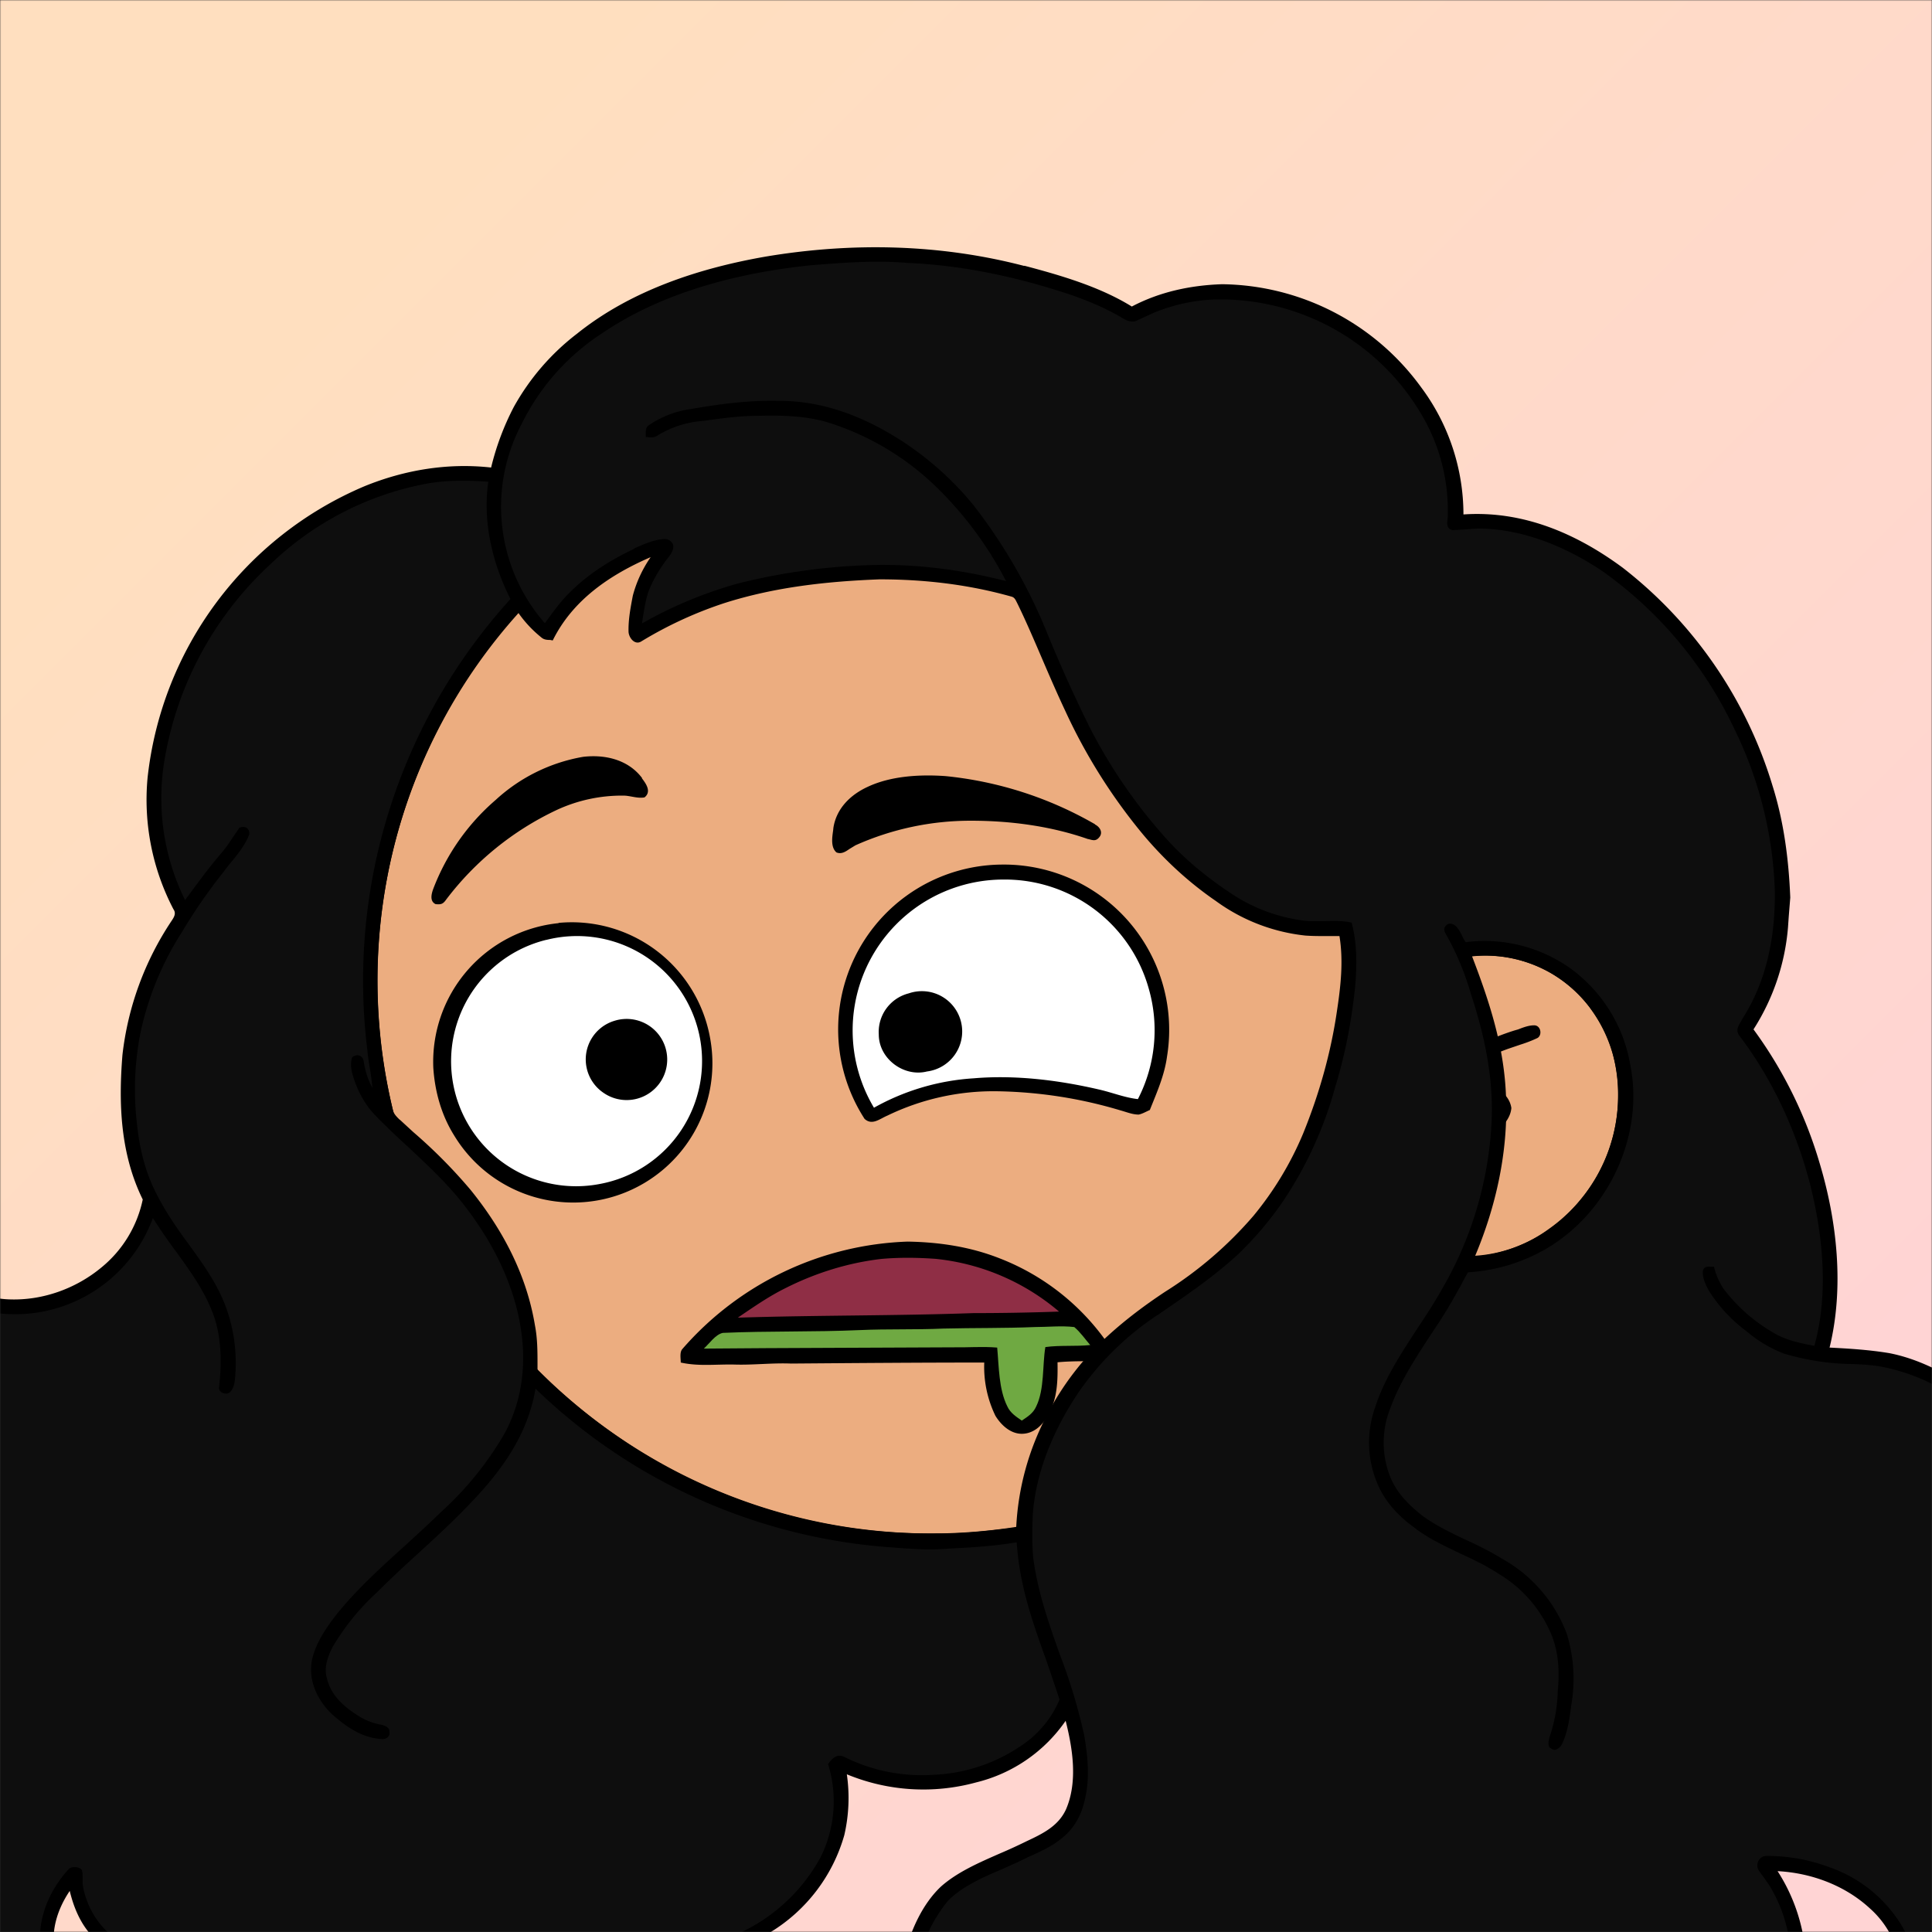 <svg xmlns="http://www.w3.org/2000/svg" viewBox="0 0 762 762" fill="none" shape-rendering="auto"><rect x="0" y="0" width="762" height="762" fill="#333333" stroke="none"/><mask id="viewboxMask"><rect width="762" height="762" rx="0" ry="0" x="0" y="0" fill="#fff" /></mask><g mask="url(#viewboxMask)"><rect fill="url(#backgroundLinear)" width="762" height="762" x="0" y="0" /><defs><linearGradient id="backgroundLinear" gradientTransform="rotate(45 0.5 0.5)"><stop stop-color="#ffdfbf"/><stop offset="1" stop-color="#ffd4d4"/></linearGradient></defs><path d="M396 164.8a224.8 224.8 0 0 1 104.8 42.4c6.2 4.9 12.5 9.4 18 15a225.4 225.4 0 0 1 71.8 149 58.5 58.5 0 0 1 50.9 42.2 71 71 0 0 1-27.6 76.5c-11 7.7-24.5 12-38 11.7-5 0-10-1.6-15-1.8-1.9 2.2-3.3 4.9-4.8 7.3A223.3 223.3 0 0 1 389 609.8c-11 .7-21.9 2-33 .7a223.7 223.7 0 0 1-178.8-342.3A223.4 223.4 0 0 1 352 163.5c14.6-1.4 29.4-.3 44 1.3Z" fill="#000"/><path fill-rule="evenodd" clip-rule="evenodd" d="M498.8 213.2A216 216 0 0 0 363 169c-13-.2-26.2 1.6-39 4a218 218 0 0 0-113.6 365.5 218.5 218.5 0 0 0 260.4 40.2c35-18.8 64.2-47.3 84.4-81.5l-3-1.6c-2.8-1.4-5.7-3-8-5-2.2-2-.3-5.8 2.7-4.7 1.5.7 3 1.6 4.4 2.4a55 55 0 0 0 59.6-3.6 64.5 64.5 0 0 0 25-69.8 53.1 53.1 0 0 0-24-31 52.6 52.6 0 0 0-47-2.8c-1.6.8-3.4 1.5-5 1.3-2.5-.2-2.8-4.2-.6-5.2 8-4 16.5-5.6 25.4-6.4a217 217 0 0 0-72-146.4c-4.4-4-8.7-8.1-13.9-11.3Zm107.6 196.2c2-1.2 1.3-5.1-1.4-5-2 0-4.2.8-6.2 1.6l-1.4.4a95.1 95.1 0 0 0-25.5 12.4c-2.2 2-2.2 4.4.1 6.2a92 92 0 0 0 5.2 2.8 36 36 0 0 1 13 9.2c-.2 1.9-2 3.4-3.4 4.5l-.2.2c-3.9 3-8.8 5-13.6 7-2.5 1-4.9 2-7.1 3.1-1.7.8-2.6 2.2-1.6 3.9 1 2 3.2 1.1 5 .5l.6-.2 5.4-2.3c5.4-2.3 11-4.5 15.4-8 2.7-2.1 5.1-5.1 5.4-8.7-.5-3.4-2.7-5.7-5.3-7.8a83 83 0 0 0-11.6-7.2l-1.1-.6c5.4-3 10.8-5.6 16.6-7.7l5-1.7a52 52 0 0 0 6.7-2.6Z" fill="#ecad80"/><g transform="translate(-161 -83)"><path d="M556 424a65.2 65.2 0 0 1 65.3 75.6c-1 7.5-4 14.2-6.8 21.2-1.4.6-2.9 1.5-4.4 1.8-2.4 0-4.8-1-7-1.6a178.7 178.7 0 0 0-49.1-7.6 96 96 0 0 0-43 9.6c-3.1 1.3-6 4-9 1.3A65 65 0 0 1 556 424Z" fill="#000"/><path d="M557 429.9a58.9 58.9 0 0 1 57.1 43.1 59.3 59.3 0 0 1-4.3 43.5c-5.3-.6-10.1-2.6-15.4-3.8-16-3.7-33-5.8-49.4-4.4a92 92 0 0 0-39.3 11.6 59.5 59.5 0 0 1 51.3-90Z" fill="#fff"/><path d="M381.3 447a55.4 55.4 0 0 1 59.8 45.6 54.9 54.9 0 0 1-101 38.2c-5-8-7.6-17.3-8.2-26.7a55 55 0 0 1 49.4-57Z" fill="#000"/><path d="M376.5 453.7a49.3 49.3 0 1 1 20.9 96.3 49.3 49.3 0 0 1-21-96.3Z" fill="#fff"/><path d="M519.4 474.8a15.9 15.9 0 1 1 7.2 30.8c-9.1 2.3-19-5-19-14.6a15.7 15.7 0 0 1 11.8-16.2ZM403.4 485.6A16 16 0 1 1 399 514a15.9 15.9 0 0 1 4.4-28.4Z" fill="#000"/></g><g transform="translate(-161 -83)"><path d="M414.2 389.8c-5.5-7.2-14.5-9.3-23.2-8.3a68 68 0 0 0-34.5 17 87.2 87.2 0 0 0-24.7 35.3c-.7 2-1.3 4.7 1 5.8 2.1.2 2.9 0 4.1-1.7a117.4 117.4 0 0 1 43.6-35.4 61 61 0 0 1 26.5-5.7c1 0 2.1.2 3.2.4 1.7.3 3.3.6 5 .3 2.8-2.2.7-5.3-1-7.5v-.2ZM592.9 408.1a147.2 147.2 0 0 0-59-19c-10-.7-21.4-.1-30.6 4.2-6.8 3.1-12.4 8.5-13.6 16.2l-.1 1c-.4 2.8-1 6.7 1.3 8.7 2 .8 3.6-.3 5.2-1.4l2.3-1.4a111 111 0 0 1 45.6-9.7c15.5 0 31.4 2.1 46 7.2l.5.1c1.5.4 2.7.8 3.9-.6 1.8-1.9.5-4.2-1.5-5.2Z" fill="#000"/></g><g transform="translate(-161 -83)"><path d="M519 572.7c12.3.2 24.5 2 36 6.5a92.6 92.6 0 0 1 43.8 35c1.2 1.5.8 3.5 1 5.4-7.3.5-14.5 0-21.7.7.1 7.4 0 14.4-3.8 21-2.1 3.8-5.6 7.2-10.3 7.2-4.5 0-8.2-3.5-10.4-7.1a44.2 44.2 0 0 1-4.4-21c-25.4 0-50.8.2-76.2.4-7.4-.3-14.6.6-22 .4-7.5-.2-14.2.8-21.5-.8 0-1.6-.5-4 .6-5.3a123.3 123.3 0 0 1 88.9-42.4Z" fill="#000"/><path d="M509 579.5c7-.6 14-.5 21 0a89 89 0 0 1 48.7 20.8c-11.3.4-22.5.6-33.7.6-31 1.1-62 .8-93 1.8 6.2-4.2 12.2-8.4 18.9-11.7 11.9-6 24.8-10 38-11.5Z" fill="#8F2E45"/><path d="M569 606.4c5.2 0 10.6-.6 15.7 0 2.4 2 4.3 4.8 6.3 7.1-5.9.6-11.9 0-17.7.8-1.2 7.1-.3 16.6-3.6 23.4-1.2 2.7-3.3 4-5.7 5.6-2.3-1.6-4.5-3-5.7-5.6-3.4-6.8-3.3-15.7-4-23.2-5.8-.5-11.5 0-17.3-.1-32.8.2-65.6.2-98.4.5 2.2-2 4.6-5.6 7.5-6.2 18-.8 36-.3 54-1.1 11-.5 22-.1 33-.6 12-.3 24-.1 36-.6Z" fill="#6FA942"/></g><g transform="translate(-161 -83)"></g><g transform="translate(-161 -83)"></g><g transform="translate(-161 -83)"><g fill-rule="evenodd" clip-rule="evenodd"><path d="M565 187.8c14.4 3.8 29.8 8.3 42.4 16.1 11-5.8 23.2-8.4 35.6-8.8a98.4 98.4 0 0 1 78.4 40.5 84 84 0 0 1 16.8 50.3c23.3-1.6 44.4 7.4 62.8 21a171.7 171.7 0 0 1 59.1 86c4.5 14.3 6.4 29.2 7 44.1l-.6 7.5-.3 4.3a88 88 0 0 1-13.6 40.2 170.2 170.2 0 0 1 26 52.5c7 23.2 9.8 49.3 4 73 8 .4 15.8.9 23.6 2.2 11.8 2.3 23.1 8.3 32.9 15.2a68.2 68.2 0 0 1 26.4 33.6c4.1 12 4 23.8 3.6 36.3v5.8c-.1 6.6-.2 13.3 1.5 19.4 2 8 6.8 15.3 13.3 20.1 5.7 3.9 12 6.7 19 5.8h1.8c2.4-.2 5-.4 5.1 3a40 40 0 0 1-14 14.9c-8.4 5.5-18 9.8-28.1 10.1v.5c.1 5.8.3 11.3-.5 17.1-1.6 10.7-5.1 21-10.2 30.5a130.1 130.1 0 0 1-43 46.5l-1.1-.6c-1.3-.7-2.8-1.6-2.8-3 0-1.5.2-3 .4-4.6.2-1.8.4-3.5.4-5.3a37 37 0 0 0-12.5-26.4c-9.8-9-23-13.9-36.3-14.6a70.6 70.6 0 0 1 9 56c-4.2 18.1-14 34.9-27.6 47.5a79.7 79.7 0 0 1-44.1 21.7c-.5 3.5-1.2 7-3 10.1a46.2 46.2 0 0 1-20.8 18.3A57.1 57.1 0 0 1 743 980c-2.4-.3-4.3-2.6-3.3-5l2.4-2.3c1.7-1.5 3.3-3 4.4-5.2 4.8-8.6 6-19.3 2.7-28.7a28 28 0 0 0-18.7-18.3A42.7 42.7 0 0 0 713 919c-11.5 1.4-22.5 5.4-33.3 9.4l-9.1 3.2c-15.7 5.2-31 9.8-47.6 10.5-14-.1-27.7-3.6-38.9-12.3a56 56 0 0 1-20.7-34.8c-2.6-12.8-2-25.7.4-38.4a79.4 79.4 0 0 0-26.6 46.4c-.9 5.5-.5 10.8.6 16.2.6 2-.4 2.7-1.7 3.6l-1 .8c-5.4-3.4-7.8-8.5-10.5-14l-.4-.8c-4-8.9-7-18-8.4-27.8-.8-9.1-.3-18.3 2-27.2 2.5-9.6 7-19.8 14.3-26.7 6.4-5.7 14.9-9.4 23.1-13a211.2 211.2 0 0 0 10.7-4.9c6.4-3 12.6-6 15.6-12.7 4.6-10.8 2.6-23.8-.2-34.8A60.2 60.2 0 0 1 546 786a78.9 78.9 0 0 1-51-3.2 65 65 0 0 1-1 24 65.9 65.9 0 0 1-29 38.2 111 111 0 0 1-56.7 16.5c-.9 13.4-8 24.3-17.3 33.5a117.6 117.6 0 0 1-53.5 28.7 104.1 104.1 0 0 1-43.7 2l-1-.3c-1.6-.4-3.1-.7-4-2.3-.2-2 0-4.3 2.4-4.8l3-.6c4.8-1 9.3-1.8 13.4-5 4.8-3.8 6.7-9.8 7.2-15.7.1-8-4-14.9-9.7-20a68.8 68.8 0 0 0-27.3-13.6c-7.8-2-15.8-3.9-23.8-4.4-5.2-.6-10.7-.2-16.1.2-6 .4-11.8.9-17.4 0a39.4 39.4 0 0 1-23.2-12.6c-4.6-5-7.2-11.2-8.8-17.8-5 7.4-7.8 16.4-5.6 25.2a14 14 0 0 0 3.1 5.6c.7.8 1.3 1.6 1.8 2.5.3 2.7-3.5 4.7-5.8 3.7-10.3-2.6-20-6-26.8-14.6a38.8 38.8 0 0 1-37.8-10.6A74.8 74.8 0 0 1 98 803c-3.7-17.5-3.4-36 .5-53.5 3.9-17.4 11.8-35.3 24.5-48.2a31.3 31.3 0 0 1-14.2-18.3 66.7 66.7 0 0 1-1.6-34 53 53 0 0 1 16-30.4 28.6 28.6 0 0 1-13-15 48.4 48.4 0 0 1 5.6-43.8c3-4.4 7.1-8.6 12-11 2-1.3 5.1-.3 5.4 2.2-.1 1.6-.5 3.3-.9 4.9-.4 1.7-.8 3.3-1 5-1 8.9 2.2 18 8.5 24.2a38 38 0 0 0 25.2 10.4c13 .4 26-4.3 36-12.6a47 47 0 0 0 16.3-26.8c-8.8-17.9-9.6-37.6-8-57.1a119.5 119.5 0 0 1 19.3-52.7c1-1.5 2-3 .8-4.7a93.3 93.3 0 0 1-10.2-51.8 141.5 141.5 0 0 1 85.5-115c15.9-6.5 33-9.3 50-7.4 2-8.3 5-16.3 8.9-23.8a93.5 93.5 0 0 1 25-29c21.2-17 48-25.8 74.4-30.4 34-5.7 68.7-5 102 3.7Zm-147.4 115a48 48 0 0 0-7 15.1c-.9 4.7-1.8 9.4-1.7 14.1 0 2.4 2.4 5.6 5 4a157.6 157.6 0 0 1 33-15.2c19.9-6.3 40.3-8.5 61-9.3 17.6 0 35 2 52 6.8 1.2.3 1.6 1.2 2.1 2.2l.5 1c3.4 7 6.5 14.3 9.6 21.5 3 7 6 13.9 9.2 20.7a220.8 220.8 0 0 0 30.5 48.4c8.4 10 18 18.9 28.8 26.3a73 73 0 0 0 35.3 13.6c2.8.2 5.6.2 8.4.2h5c1.6 9.9.5 19.7-1 29.6-2.4 16.5-7 32.7-13.3 48.2a129.2 129.2 0 0 1-19.6 32.5 153.4 153.4 0 0 1-34.9 30c-8 5.3-15.6 11-22.6 17.4A110.3 110.3 0 0 0 574 641a105.8 105.8 0 0 0-12.2 44.5l-2 .2c-9.6 1.1-19.2 2.3-29 2.1a216 216 0 0 1-85.6-16.2c-27-11-51.5-27.7-72.2-48.2V621.4c0-5.3 0-10.4-1-15.6-3.3-20-12.7-37.8-25.4-53.5a202.2 202.2 0 0 0-22.6-22.8l-5-4.6-.6-.5c-1-1-2-2-2.4-3.4a216.6 216.6 0 0 1 49.5-196.2 47 47 0 0 0 9 9.6c1 .9 2.2 1 3.5 1l1 .2c7.9-16 22.6-25.9 38.5-32.8Zm370.7 178a51.4 51.4 0 0 0-46.7-20.6c7 18.2 12.8 36.1 13.4 55.8.8 21.4-4 43-12.3 62.6a60.5 60.5 0 0 0 41.6-22.3 64.3 64.3 0 0 0 14.9-41.3 56 56 0 0 0-11-34.3Z" fill="#000"/><path d="M519 186.7c21.5.9 42.9 5.5 63.2 12.2 7.4 2.5 14.7 5.5 21.4 9.5 1.6 1 3.5 1.8 5.4 1.2l3.9-1.8 3.3-1.5c8.1-3.3 17-5.2 25.8-5.2a92 92 0 0 1 80.3 46.5 74.4 74.4 0 0 1 9.7 39.6c-.3 2.1-.6 4.4 2 4.9l5-.3c2.4-.2 4.7-.4 7-.3 16.6.5 33.2 7.5 46.9 16.7a159.2 159.2 0 0 1 52 62A156.6 156.6 0 0 1 861 434c.3 17.6-3 35.5-12.6 50.5l-.8 1.5c-1.1 1.8-2.2 3.5-.4 5.7 13 17.2 22.3 37.5 27.7 58.3 5.1 20.3 7.4 43.4 1.7 63.8-6-1.1-11.7-2.3-16.9-5.6a66.7 66.7 0 0 1-19-17 28 28 0 0 1-3.7-8.6h-1.4c-1.2 0-2.1-.2-2.9 1.3-.5 2.7 1 5.7 2.2 8a58.6 58.6 0 0 0 15 16.2 51 51 0 0 0 14.5 8.7 97.9 97.9 0 0 0 27.8 4.2c4 .2 7.8.4 11.7 1.2a76.4 76.4 0 0 1 28 11.9 66 66 0 0 1 27 30.8 78.3 78.3 0 0 1 4.3 34.6c-.4 7.5-.8 14.9.5 22.5a43 43 0 0 0 14.3 27.9c6.4 5.4 14 8.6 22.5 9.2a52.7 52.7 0 0 1-35.4 16.2c-2.8 1.2-3.6 6.2-3.3 9 .6 12.6-2.2 25-7.3 36.5-8.2 18.3-22 33.7-38 45.8.7-8.1-1-16-4.9-23.2a54.1 54.1 0 0 0-29.2-24A69.4 69.4 0 0 0 858 815c-3-.2-4.7 3-3.5 5.4.7 1.2 1.6 2.3 2.4 3.4 1.1 1.6 2.3 3.2 3.2 5 7.3 13 8.8 28.1 6.2 42.6a88.6 88.6 0 0 1-25.8 48 75 75 0 0 1-40.8 20.7l-4.6.9c-1.3.8-1.4 2.2-1.6 3.6l-.1 1.3c-.5 7-4.7 12.3-9.8 16.6A55.7 55.7 0 0 1 748 975c3.5-4.5 6.1-9.2 7.4-14.9 3-12.7.6-27.7-9.3-37a39.4 39.4 0 0 0-29.5-10c-13.3.7-26 5.3-38.6 9.8-5 1.8-9.9 3.6-14.9 5.2-14.1 4.4-28 8.6-43 8a52.6 52.6 0 0 1-40.4-18.6 57.7 57.7 0 0 1-11.6-31.2 90.9 90.9 0 0 1 3-35c.5-1.8 1-3.5-.9-4.5-2.1-1-4 .6-5.6 1.9l-1 .8c-18.4 14.6-32.3 37-32.7 60.9-6.6-14.5-11.3-29-9.2-45a60 60 0 0 1 13.1-32.6c5.6-5.8 14-9.4 21.7-12.7l6-2.7 4.1-2c4.5-2 9-4 12.7-7 4-3 6.8-7 8.5-11.8 3.3-9.8 2.5-19.3.8-29.3a219.5 219.5 0 0 0-9.5-31.5c-4.3-12.1-8.6-24.2-10.5-37.7-.6-5.5-.5-11.2-.3-16.8v-.2c1-17.3 8.4-34.5 18-48.8A115 115 0 0 1 617 602l1-.6.8-.6c10.3-7 21-14.4 30.2-22.8a133 133 0 0 0 18.3-21.6 153.2 153.2 0 0 0 20.3-44.6c4-13 6.5-26.3 7.9-39.8.7-8.4.8-16.8-1.4-25.1-3.3-.8-6.9-.7-10.5-.6-2.5 0-5 .1-7.6-.1a66.6 66.6 0 0 1-30-11.2c-9-6-17.6-13-24.9-21.1a206 206 0 0 1-30.2-43.8 570 570 0 0 1-16.4-36.2l-.4-1a211 211 0 0 0-28.8-50.2c-8-10-17.7-18.6-28.3-25.6-14.9-9.6-31.1-16.1-49-16-11.8-.3-23.4 1.3-35 3.3a38.3 38.3 0 0 0-16.2 6.4c-1.1.8-1.1 2-1.1 3.2v1.4h.7c1.6.2 2.8.2 4.2-.8a40 40 0 0 1 17.8-5.6c7.2-1 14.3-2 21.6-2 9.3-.2 18.5-.1 27.5 2.6a107.2 107.2 0 0 1 42.1 24.8 143.9 143.9 0 0 1 28.2 37.8c-16.3-4.2-33-6.5-49.8-6.4a244 244 0 0 0-55.8 7.3 166.8 166.8 0 0 0-38 15.8l.3-2c.7-4.3 1.3-8.6 3-12.4a56.2 56.2 0 0 1 7.3-11.9c1-1.4 2-2.8 1.7-4.7a3.5 3.5 0 0 0-3.5-2.3c-4 .2-8 2-11.8 3.7l-.4.3c-9 4.3-17.5 9.6-24.6 16.6-4 3.8-7 8.1-10.3 12.6a69.7 69.7 0 0 1-9.3-78.3 90.1 90.1 0 0 1 32.4-36.4c23.9-16.1 53.8-23.6 82-26.5 12.7-1 25.2-2 38-.9Zm222.6 273.5c7 18.2 12.8 36.1 13.4 55.8a147.3 147.3 0 0 0 0 0c-.6-19.7-6.4-37.6-13.4-55.8Zm-379.3-141c-7.1-14-11-30.6-8.7-46.2-8.5-.6-17.2-.7-25.6 1a121 121 0 0 0-60.4 31.6 135.2 135.2 0 0 0-41.4 75.4A90.6 90.6 0 0 0 234 438c4.8-6.5 9.5-13 14.8-19.1 1.3-1.6 2.5-3.3 3.6-5l3-4.4c2-1 4.2.1 3.9 2.6-1.6 4.3-4.9 8.3-8 12l-2.3 3a216.5 216.5 0 0 0-16.3 23.6 120 120 0 0 0-16.2 39.2A115 115 0 0 0 215 526c1 9.9 3.3 19.5 7.9 28.2 3.6 7.1 8 13.4 12.5 19.5 5.3 7.3 10.5 14.5 14 23a64.2 64.2 0 0 1 4.4 28.7v.2c-.2 2.2-.4 4.7-2 6.4-1.4 1.4-4.7.4-4.4-1.9 1.1-9.5 1-20-2.4-29-3.3-8.9-9-16.8-14.8-24.8a209 209 0 0 1-8.9-12.9 57.9 57.9 0 0 1-62.3 37.4 39.2 39.2 0 0 1-30.3-21.4 40.5 40.5 0 0 1-2.8-22.5 42.5 42.5 0 0 0-11 42.4c2 6.2 5.9 12.3 12.3 14.6.4.3 1 .5 1.4.6 1.5.6 2.9 1 3.1 2.8.6 2-.8 3-2.2 4l-.2.2a41 41 0 0 0-15 22.8 65.2 65.2 0 0 0-.8 34.3c2.3 7.9 6 15.3 14 18.5 5-3.8 10-7.1 16-9.1 1.5-.5 2.9-.5 4.3-.6h.8l.3 1.2c.3 1.4.6 2.6-.7 3.7l-3.6 1.5c-3 1.2-6 2.4-8.6 4.3a76 76 0 0 0-26.2 34.7 119.3 119.3 0 0 0-6.9 65.5c2.4 12.7 7.4 26 16 35.8a34.5 34.5 0 0 0 26.1 12.7c2 0 4-.3 6-.7 2.2-.4 4.6-.9 7-.6 4.2 8.3 12.8 11.2 21 14-5.4-14-.6-28.7 9.1-39.3 1-1.2 4.4-1 5.2.4.3 1 .3 2.2.3 3.4v2.1a32.7 32.7 0 0 0 27.4 27.5c5.1.7 10 .4 14.9 0l6.1-.4a91 91 0 0 1 23.5 1.5c13.8 2.6 27 6.2 38.7 14.2 6 4.2 11.4 10 14.1 16.7 4.1 9.5 2.4 21.5-4.5 29.4-2.3 2.7-5.3 4.2-8.4 5.9l-.8.4c19.7 1.1 40-4 57.6-12.9a89.3 89.3 0 0 0 32.5-26.6c4.3-6.1 7-12.7 7.9-20.1-10.7 0-21.6-1.5-31.9-4.3-2.9-1-3-3.6-.6-5.4a13 13 0 0 1 5 .6l1.9.4c24.3 5.3 50.7 3.7 73.4-6.6a69.4 69.4 0 0 0 34.2-30.8 49.4 49.4 0 0 0 3-36.8c1.6-2.3 3.6-4.3 6.5-2.8a68.5 68.5 0 0 0 35 7 66.2 66.2 0 0 0 38.5-14.3c5-4.4 8.7-9.2 11.3-15.4l-5-14.8c-5.5-15.3-10.8-30-11.9-47.2-8.4 1.4-16.8 2-25.2 2.4l-4.8.3c-4.8.3-9.4 0-14-.3l-6.8-.5a224.4 224.4 0 0 1-139-62.5c-3 18-13.2 32.2-25.5 45-6.6 7-13.8 13.6-21 20.2a477.5 477.5 0 0 0-16.4 15.5 93.8 93.8 0 0 0-17 21c-2 3.8-3.7 8.4-2.3 12.7 1.6 6.9 7.2 11.5 12.9 15a25.4 25.4 0 0 0 8.7 3.2c1.4.4 3.1 1 3 2.8.3 1.6-1 2.8-2.6 2.8-7.6-.2-14-4.5-19.5-9.3-6-5.4-10-13.4-8.5-21.6 1.3-6.6 5.6-13 9.7-18.2 8-10 17.9-18.9 27.6-27.7 4.7-4.3 9.4-8.6 13.8-12.9a128 128 0 0 0 25-31c5.3-9.8 7.6-21 7.2-32.1-.8-20.8-10-40.5-22.5-56.8-6.8-9-14.8-16.4-22.9-24-4.3-3.9-8.6-8-12.8-12.3-4.3-4.4-7.2-10-9-16-.6-2.1-1-4.8-.2-7 1.8-1.4 3.9-.9 4.5 1.3.6 3.9 1.6 7.4 3.5 10.8a110 110 0 0 0-1-7.6c-.4-2.4-.8-4.8-1-7.2a223.9 223.9 0 0 1 56.4-178Zm369.6 128.3c3-1 4.6 2.3 6 5 .3.8.8 1.6 1.2 2.1a58.5 58.5 0 0 1 41.1 10.2A59.4 59.4 0 0 1 804 503c5.6 28-8.7 58.3-33.3 72.6a69.5 69.5 0 0 1-30.7 9.2c-1.1 1.8-2 3.6-3 5.5l-2.7 4.8c-2.8 5-6 9.9-9.3 14.8-6 9.2-12 18.5-15.6 28.4a36.6 36.6 0 0 0 0 27.4c2.6 6.2 7.1 10.7 12.2 14.8 5.6 4.2 11.6 7 17.7 9.9 4.6 2.1 9.3 4.4 14 7.3a56.8 56.8 0 0 1 25.6 29.5 60.5 60.5 0 0 1 2 27.3l-.1.5c-.7 5.3-1.4 11.2-3.8 16-.5 1.2-2.7 3-4 1.7-1.9-.5-1.2-3.3-.8-4.7 2-6 3-11.6 3.2-18 .7-7.5.4-15-2.4-22a50.5 50.5 0 0 0-20.8-24.2c-5-3.3-10.3-5.8-15.5-8.2-6.2-3-12.4-5.8-18-10.2-5.5-4-10.2-8.8-13.3-14.8a41.3 41.3 0 0 1-2-32.6c3.5-11 10.1-21 16.6-31 3.4-5.1 6.8-10.3 9.7-15.5a145 145 0 0 0 19.3-61.5c1.7-19-2-37.2-7.9-55.1a108.6 108.6 0 0 0-9.5-22.9c-1-1.7-1.7-3.1.4-4.5Z" fill="#0e0e0e"/></g></g><g transform="translate(-161 -83)"></g></g></svg>